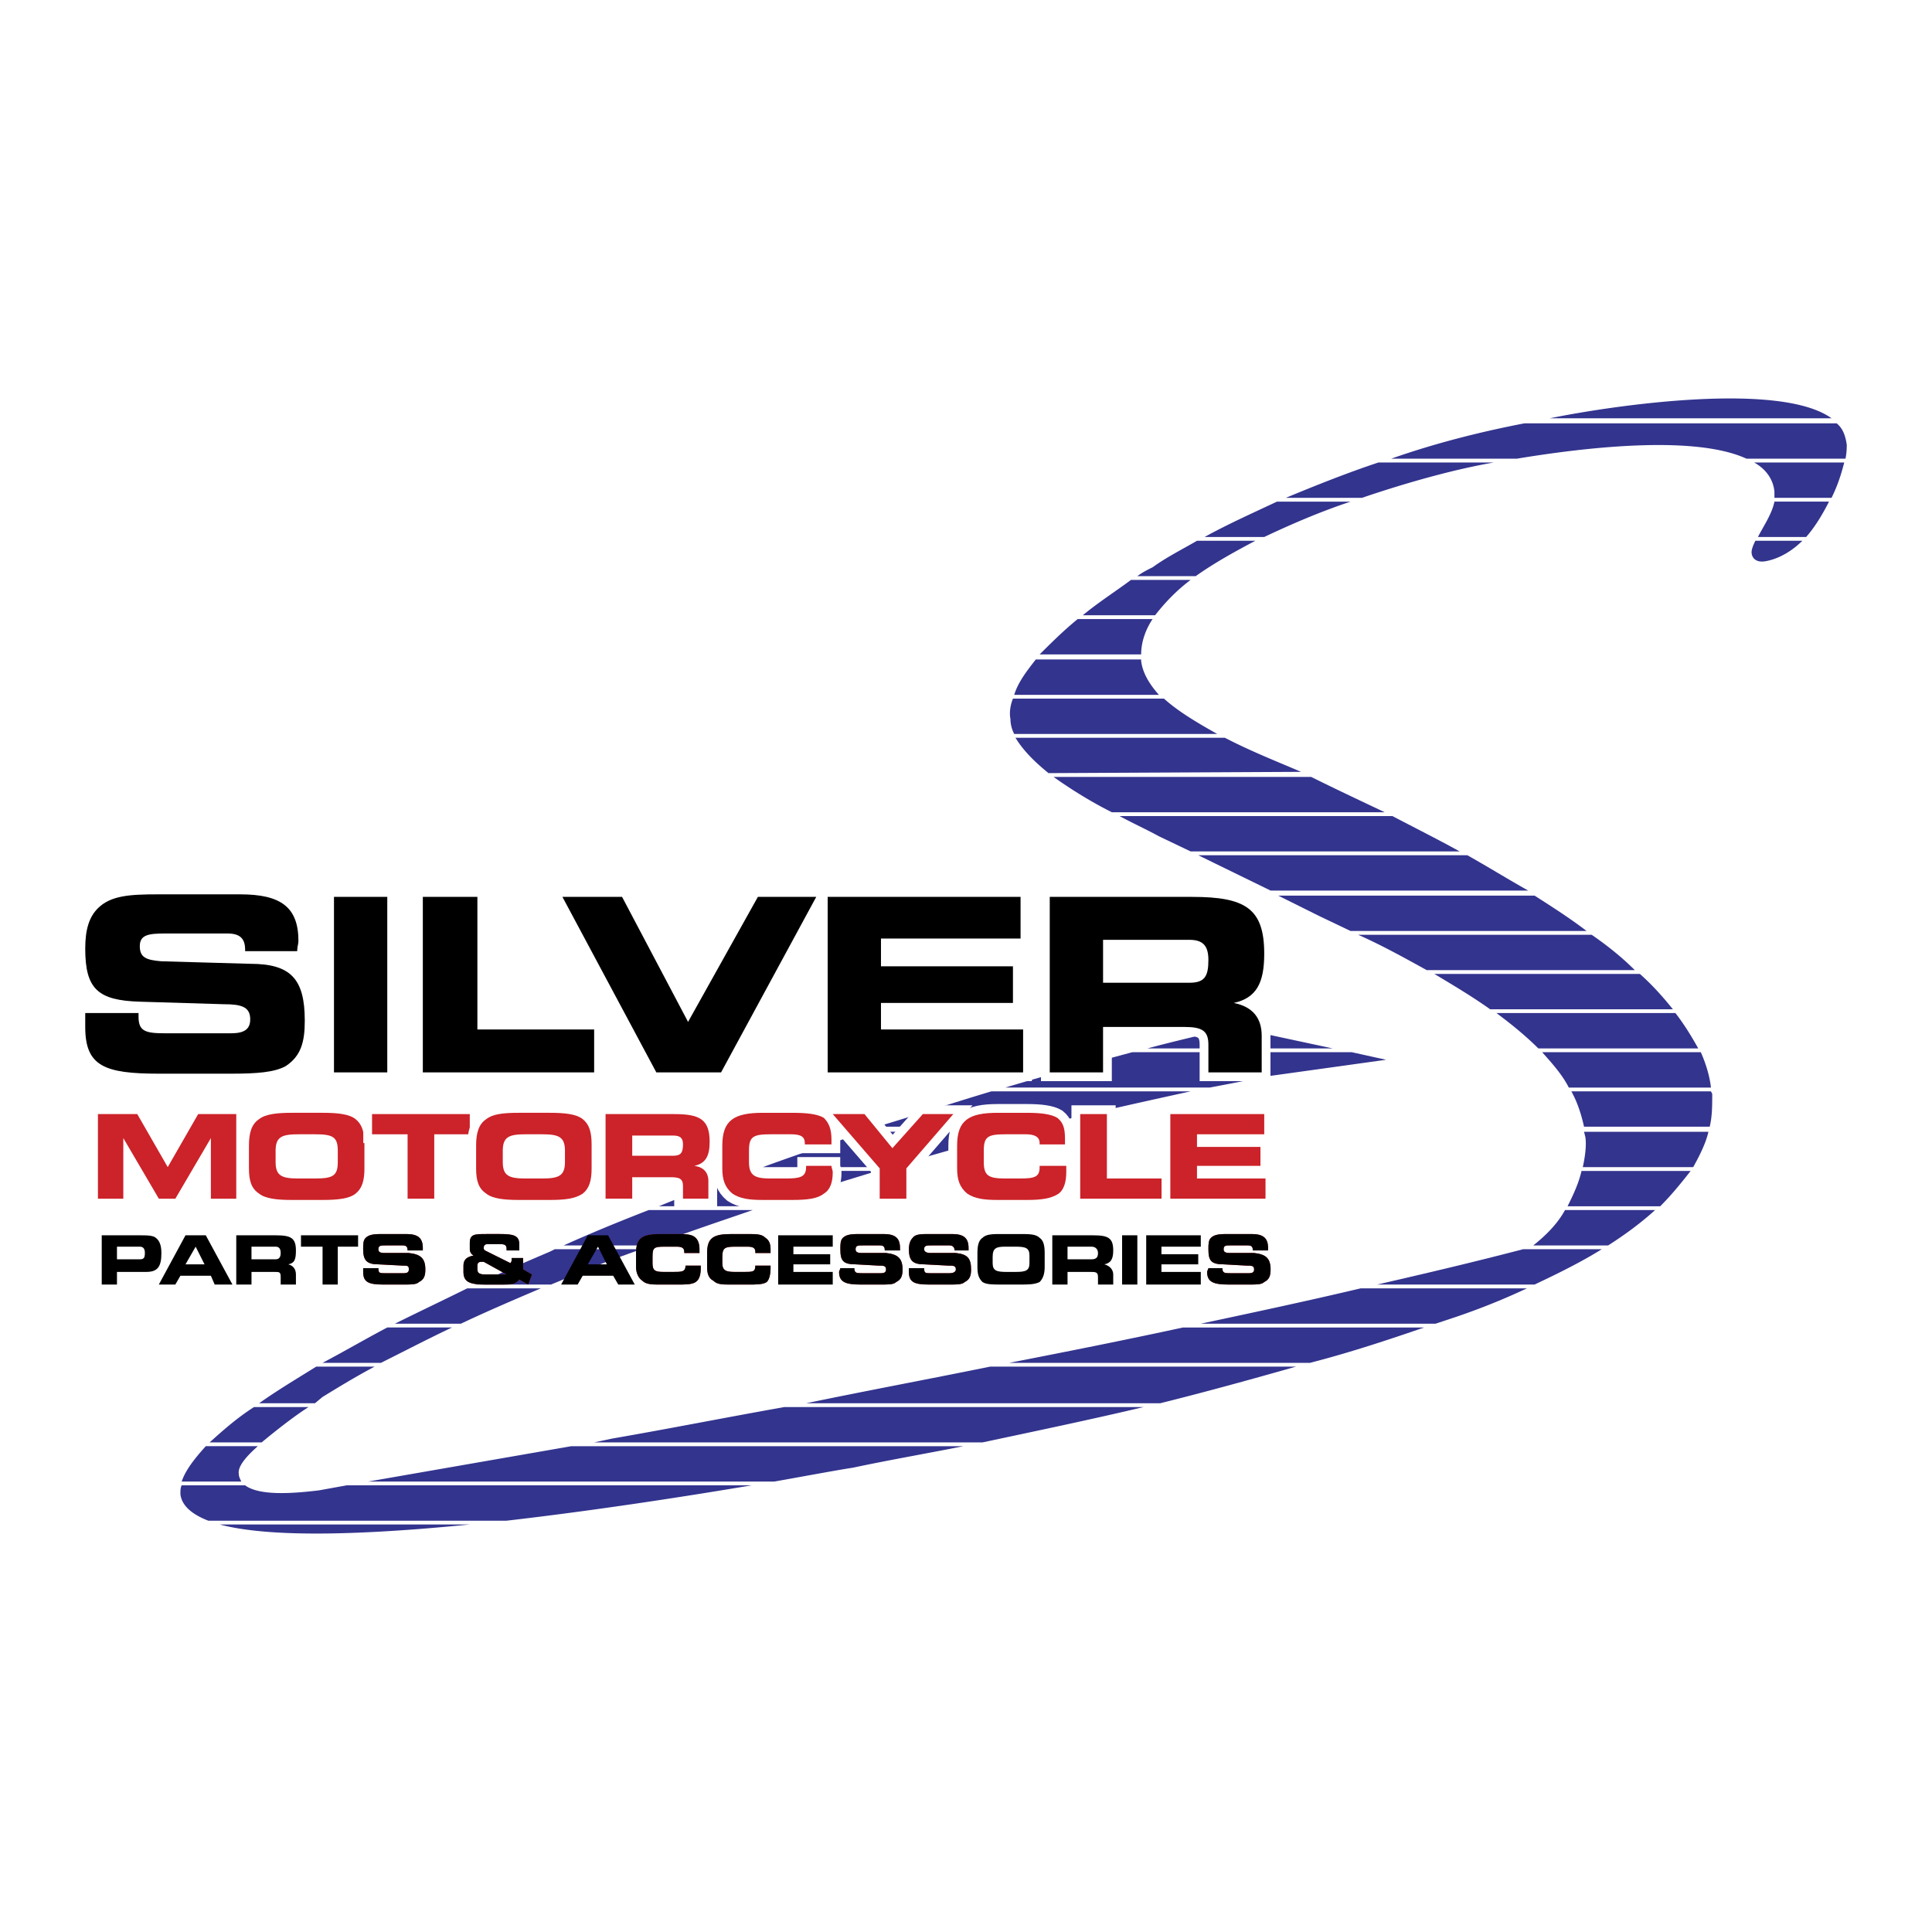 <svg xmlns="http://www.w3.org/2000/svg" width="2500" height="2500" viewBox="0 0 192.756 192.756"><path fill-rule="evenodd" clip-rule="evenodd" fill="#fff" d="M0 0h192.756v192.756H0V0z"/><path d="M153.99 41.732h.633c6.838-1.386 23.045-3.653 28.109 0H153.99zm25.83 12.221c-1.012 1.008-2.279 1.764-3.545 2.016-1.141.252-1.52-.378-1.52-.882 0-.252.127-.63.379-1.134h4.686zm2.659-3.906c-.633 1.26-1.393 2.52-2.277 3.527h-4.812c.506-1.007 1.393-2.268 1.646-3.527h5.443zm1.519-3.905c-.252 1.008-.633 2.268-1.266 3.528h-5.697v-.63c-.127-1.26-.887-2.268-2.025-2.898h8.988zm-45.203-.378c4.307-1.512 8.738-2.646 13.295-3.528h31.15c.633.504.885 1.26 1.012 2.142 0 .252 0 .756-.127 1.386h-9.875c-5.191-2.394-16.082-1.134-22.918 0h-12.537zm-10.508 3.905c3.037-1.26 6.203-2.52 9.242-3.528h11.521c-3.672.63-8.355 1.89-13.168 3.528h-7.595zm-8.105 3.906c2.279-1.26 4.812-2.394 7.219-3.527h7.344c-3.039 1.008-5.951 2.268-8.611 3.527h-5.952zm-6.709 3.906c.506-.378 1.012-.63 1.52-.882 1.393-1.008 2.912-1.764 4.432-2.646h5.824c-2.152 1.134-4.18 2.268-5.951 3.528h-5.825zm-5.446 3.905c1.52-1.26 3.291-2.394 4.811-3.527h5.951c-1.52 1.134-2.658 2.394-3.545 3.527h-7.217zm-4.304 3.906c1.139-1.134 2.404-2.394 3.799-3.528h7.471c-.76 1.134-1.141 2.394-1.141 3.528h-10.129zm-2.534 4.032c.381-1.26 1.266-2.394 2.152-3.528h10.51v.126c.127 1.134.76 2.268 1.773 3.401h-14.435v.001zm0 3.905a3.328 3.328 0 0 1-.379-1.512c-.127-.63 0-1.386.252-2.016h15.068c1.393 1.26 3.293 2.394 5.318 3.527h-20.259v.001zm3.42 3.906c-1.395-1.134-2.533-2.268-3.293-3.528h20.893c2.658 1.386 5.57 2.52 7.596 3.401l-25.196.127zm6.33 3.906c-2.025-1.008-4.053-2.268-5.824-3.527h25.703c2.279 1.134 4.686 2.268 7.344 3.527h-27.223zm7.85 3.905l-3.164-1.512c-1.141-.63-2.533-1.26-3.926-2.016h27.223c2.152 1.134 4.432 2.268 6.711 3.528h-26.844zm7.979 3.906l-7.219-3.527h26.844c2.025 1.134 4.053 2.394 6.078 3.527h-25.703zm7.976 4.031l-3.166-1.512-4.051-2.016h25.576c1.773 1.134 3.545 2.268 5.191 3.527h-23.55v.001zm7.598 3.906c-2.279-1.26-4.559-2.52-6.838-3.527h23.297c1.646 1.134 3.039 2.268 4.307 3.527h-20.766zm6.33 3.906c-1.771-1.26-3.672-2.395-5.57-3.527h20.512c1.266 1.133 2.279 2.268 3.291 3.527h-18.233zm-34.188 3.907c2.785-.758 5.697-1.387 8.484-2.143l10.002 2.143h-18.486zm39 0c-1.268-1.26-2.66-2.395-4.18-3.529h17.854c.887 1.135 1.646 2.395 2.279 3.529h-15.953zm3.037 3.904c-.633-1.26-1.645-2.393-2.658-3.527h15.828c.506 1.135.887 2.395 1.012 3.527h-14.182zm1.52 3.906c-.252-1.135-.633-2.395-1.266-3.527h13.928l.127.252c0 1.133 0 2.268-.252 3.275h-12.537zm-.125 4.031c.252-1.133.379-2.268.252-3.023l-.127-.504h12.41c-.254 1.135-.887 2.395-1.52 3.527h-11.015zm-1.52 3.907c.633-1.26 1.139-2.395 1.393-3.527h10.889c-.887 1.133-1.898 2.393-3.039 3.527h-9.243zm-3.419 3.906c1.266-1.008 2.406-2.143 3.166-3.529h8.99c-1.393 1.26-2.912 2.395-4.686 3.529h-7.47zm-15.575 3.904c4.939-1.133 9.75-2.268 14.562-3.527h7.85c-2.025 1.26-4.305 2.395-6.711 3.527h-15.701zm-17.599 3.906c5.318-1.135 10.637-2.268 15.953-3.527h16.588a68.188 68.188 0 0 1-7.598 3.023l-1.52.504h-23.423zm-19.119 3.907c5.824-1.135 11.521-2.268 17.346-3.529h24.059c-3.672 1.262-7.471 2.521-11.396 3.529h-30.009zm-20.26 4.031c6.078-1.26 12.155-2.395 18.359-3.654h30.516c-4.432 1.26-8.99 2.52-13.549 3.654H80.424zm-21.146 3.906l1.773-.379c5.824-1.008 11.522-2.143 17.22-3.15h35.834c-5.318 1.26-10.764 2.395-16.082 3.529H59.278zm-22.538 3.904L57 144.287h39.125c-3.799.756-7.471 1.387-11.016 2.143-1.646.252-4.305.756-7.851 1.385H36.74v-.001zm10.13 4.284c-10.129 1.01-19.752 1.387-24.944 0H46.87zm-22.412-3.905c1.52 1.133 5.192.756 7.344.504l2.785-.504h40.392c-6.71 1.133-15.701 2.52-24.438 3.527H20.786c-1.646-.631-2.659-1.512-2.786-2.646 0-.377 0-.629.126-.881h6.332zm1.266-3.906c-1.14 1.008-2.026 2.016-1.899 2.771 0 .252.127.504.253.756h-5.951c.38-1.133 1.266-2.268 2.406-3.527h5.191zm5.065-3.906c-1.393.883-3.166 2.27-4.685 3.529h-5.191c1.267-1.135 2.659-2.395 4.432-3.529h5.444zm6.584-4.031c-1.899 1.008-3.545 2.016-5.191 3.023l-.759.631h-5.571c1.772-1.26 3.672-2.395 5.698-3.654h5.823zm7.724-3.907c-2.406 1.135-4.812 2.395-7.091 3.529h-5.825c2.153-1.135 4.305-2.395 6.458-3.529h6.458zm8.863-3.904c-2.659 1.133-5.318 2.268-7.977 3.527h-6.584c2.533-1.26 4.938-2.395 7.217-3.527h7.344zm10.003-3.906l-2.786 1.008c-2.026.756-4.052 1.639-6.205 2.52h-7.471c2.913-1.385 5.571-2.52 7.344-3.275l.506-.252h8.612v-.001zm11.143-3.906c-3.292 1.135-6.711 2.27-10.003 3.529H56.24c2.786-1.26 5.571-2.395 8.483-3.529h10.383zm12.409-3.905c-3.672 1.133-7.47 2.268-11.143 3.527H65.736c3.039-1.26 6.205-2.395 9.243-3.527h12.536zm14.307-3.906c-4.305 1.008-8.61 2.268-12.915 3.527H76.119c3.419-1.26 6.838-2.393 10.256-3.527h15.447zm16.967-4.031c-5.191 1.133-10.256 2.268-15.447 3.527H87.515c3.799-1.135 7.597-2.395 11.396-3.527h19.878zm19.5-3.151l-11.775 1.639c-1.898.377-3.799.756-5.824 1.133h-20.387c4.18-1.26 8.484-2.393 12.662-3.527h21.906l3.418.755z" fill-rule="evenodd" clip-rule="evenodd" fill="#33348e"/><path d="M8.504 101.072v1.387c0 3.906 1.899 4.662 7.344 4.662h7.217c2.532 0 4.305-.127 5.444-.756 1.52-1.008 1.899-2.395 1.899-4.537 0-4.156-1.393-5.669-5.445-5.669l-8.863-.252c-1.52-.125-2.152-.378-2.152-1.512s.886-1.26 2.532-1.26h6.205c1.266 0 1.772.504 1.772 1.638v.126h5.192c0-.378.126-.756.126-1.008 0-3.402-1.772-4.662-5.824-4.662h-8.23c-2.786 0-4.685.126-5.951 1.386-.886.882-1.266 2.142-1.266 4.032 0 4.032 1.266 5.165 5.445 5.292l8.357.252c1.772 0 2.659.252 2.659 1.512 0 1.008-.633 1.387-1.899 1.387h-6.711c-1.899 0-2.532-.252-2.532-1.639v-.379H8.504z" fill="none" stroke="#fff" stroke-width="1.75" stroke-miterlimit="2.613"/><path d="M8.504 101.072v1.387c0 3.906 1.899 4.662 7.344 4.662h7.217c2.532 0 4.305-.127 5.444-.756 1.52-1.008 1.899-2.395 1.899-4.537 0-4.156-1.393-5.669-5.445-5.669l-8.863-.252c-1.52-.125-2.152-.378-2.152-1.512s.886-1.26 2.532-1.26h6.205c1.266 0 1.772.504 1.772 1.638v.126h5.192c0-.378.126-.756.126-1.008 0-3.402-1.772-4.662-5.824-4.662h-8.23c-2.786 0-4.685.126-5.951 1.386-.886.882-1.266 2.142-1.266 4.032 0 4.032 1.266 5.165 5.445 5.292l8.357.252c1.772 0 2.659.252 2.659 1.512 0 1.008-.633 1.387-1.899 1.387h-6.711c-1.899 0-2.533-.252-2.533-1.639v-.379H8.504zM36.234 126.523v.377c0 1.008.506 1.26 2.025 1.26h2.026c.76 0 1.266 0 1.519-.252.507-.252.633-.629.633-1.26 0-1.133-.506-1.512-1.646-1.637h-2.406c-.506 0-.633-.127-.633-.379 0-.377.253-.377.76-.377h1.646c.38 0 .507.125.507.504h1.519v-.252c0-1.01-.506-1.387-1.646-1.387h-2.28c-.759 0-1.393 0-1.772.377-.253.252-.253.631-.253 1.135 0 1.135.38 1.512 1.519 1.512l2.406.127c.507 0 .633 0 .633.377 0 .252-.126.379-.506.379h-1.899c-.506 0-.633 0-.633-.504h-1.519zM50.542 127.152H48.39c-.507 0-.76-.125-.76-.504v-.377c0-.252.127-.379.38-.379h.253l2.279 1.26zm1.266.504l.886.504.38-1.008-.886-.504v-1.133h-1.14v.125c0 .127 0 .252-.127.379l-2.532-1.26c-.127-.127-.127-.127-.127-.252 0-.252.127-.379.38-.379h1.267c.506 0 .633.127.633.504v.127h1.267v-.631c0-.881-.633-1.008-1.899-1.008h-1.393c-1.14 0-1.646 0-1.646.881v.631c0 .252.127.504.38.631-.633.125-1.013.377-1.013 1.008v.629c0 1.008.633 1.26 2.152 1.26h1.773c.758 0 1.265 0 1.645-.504zM68.269 125.012h1.519v-.379c0-.504-.126-.883-.379-1.135-.38-.377-1.013-.377-1.899-.377h-1.646c-1.773 0-2.406.377-2.406 1.891v1.385c0 .631.253 1.135.633 1.387.38.377 1.013.377 1.773.377h1.646c.886 0 1.52 0 1.899-.252s.506-.756.506-1.385v-.252h-1.52c0 .629-.38.629-1.266.629h-.886c-.887 0-1.14-.125-1.14-.881v-.631c0-.881.126-1.008 1.14-1.008h1.266c.506 0 .76.127.76.504v.127zM75.359 125.012h1.52v-.379c0-.504-.126-.883-.506-1.135-.379-.377-.886-.377-1.773-.377h-1.646c-1.772 0-2.406.377-2.406 1.891v1.385c0 .631.127 1.135.634 1.387.379.377.886.377 1.772.377H74.6c.887 0 1.52 0 1.899-.252.253-.252.38-.756.38-1.385v-.252h-1.52c0 .629-.253.629-1.139.629h-.886c-.887 0-1.267-.125-1.267-.881v-.631c0-.881.253-1.008 1.267-1.008H74.6c.507 0 .76.127.76.504v.127h-.001zM83.843 126.523c0 .125-.127.252-.127.377 0 1.008.633 1.26 2.153 1.26h2.026c.76 0 1.266 0 1.519-.252.507-.252.634-.629.634-1.26 0-1.133-.507-1.512-1.646-1.637h-2.405c-.507 0-.634-.127-.634-.379 0-.377.254-.377.76-.377h1.646c.379 0 .506.125.506.504h1.519v-.252c0-1.01-.506-1.387-1.646-1.387h-2.279c-.76 0-1.393 0-1.773.377-.253.252-.253.631-.253 1.135 0 1.135.253 1.512 1.519 1.512l2.279.127c.506 0 .76 0 .76.377 0 .252-.126.379-.506.379h-1.899c-.507 0-.76 0-.76-.504h-1.393zM90.68 126.523v.377c0 1.008.506 1.26 2.026 1.26h2.026c.76 0 1.266 0 1.52-.252.506-.252.633-.629.633-1.26 0-1.133-.38-1.512-1.519-1.637h-2.533c-.38 0-.633-.127-.633-.379 0-.377.253-.377.76-.377h1.772c.253 0 .507.125.507.504h1.393v-.252c0-1.01-.506-1.387-1.646-1.387h-2.279c-.76 0-1.393 0-1.646.377-.253.252-.38.631-.38 1.135 0 1.135.38 1.512 1.52 1.512l2.405.127c.507 0 .76 0 .76.377 0 .252-.253.379-.633.379h-1.899c-.506 0-.633 0-.633-.504H90.68zM120.562 126.523c0 .125-.127.252-.127.377 0 1.008.633 1.26 2.152 1.26h2.027c.758 0 1.266 0 1.518-.252.508-.252.635-.629.635-1.26 0-1.133-.508-1.512-1.646-1.637h-2.406c-.506 0-.633-.127-.633-.379 0-.377.254-.377.633-.377h1.773c.379 0 .506.125.506.504h1.52v-.252c0-1.01-.506-1.387-1.646-1.387h-2.279c-.76 0-1.393 0-1.771.377-.254.252-.254.631-.254 1.135 0 1.135.254 1.512 1.52 1.512l2.279.127c.506 0 .76 0 .76.377 0 .252-.127.379-.506.379h-1.9c-.506 0-.76 0-.76-.504h-1.395z" fill-rule="evenodd" clip-rule="evenodd" fill="#cc2229"/><path d="M8.504 101.072v1.387c0 3.906 1.899 4.662 7.344 4.662h7.217c2.532 0 4.305-.127 5.444-.756 1.52-1.008 1.899-2.395 1.899-4.537 0-4.156-1.393-5.669-5.445-5.669l-8.863-.252c-1.52-.125-2.152-.378-2.152-1.512s.886-1.26 2.532-1.26h6.205c1.266 0 1.772.504 1.772 1.638v.126h5.192c0-.378.126-.756.126-1.008 0-3.402-1.772-4.662-5.824-4.662h-8.23c-2.786 0-4.685.126-5.951 1.386-.886.882-1.266 2.142-1.266 4.032 0 4.032 1.266 5.165 5.445 5.292l8.357.252c1.772 0 2.659.252 2.659 1.512 0 1.008-.633 1.387-1.899 1.387h-6.711c-1.899 0-2.532-.252-2.532-1.639v-.379H8.504z" fill="none" stroke="#fff" stroke-width="1.75" stroke-miterlimit="2.613"/><path d="M8.504 101.072v1.387c0 3.906 1.899 4.662 7.344 4.662h7.217c2.532 0 4.305-.127 5.444-.756 1.52-1.008 1.899-2.395 1.899-4.537 0-4.156-1.393-5.669-5.445-5.669l-8.863-.252c-1.52-.125-2.152-.378-2.152-1.512s.886-1.26 2.532-1.26h6.205c1.266 0 1.772.504 1.772 1.638v.126h5.192c0-.378.126-.756.126-1.008 0-3.402-1.772-4.662-5.824-4.662h-8.23c-2.786 0-4.685.126-5.951 1.386-.886.882-1.266 2.142-1.266 4.032 0 4.032 1.266 5.165 5.445 5.292l8.357.252c1.772 0 2.659.252 2.659 1.512 0 1.008-.633 1.387-1.899 1.387h-6.711c-1.899 0-2.533-.252-2.533-1.639v-.379H8.504z" fill-rule="evenodd" clip-rule="evenodd"/><path fill="none" stroke="#fff" stroke-width="1.75" stroke-miterlimit="2.613" d="M33.321 106.994h5.318V89.482h-5.318v17.512z"/><path fill-rule="evenodd" clip-rule="evenodd" d="M33.321 106.994h5.318V89.482h-5.318v17.512z"/><path fill="none" stroke="#fff" stroke-width="1.75" stroke-miterlimit="2.613" d="M47.629 102.711V89.482h-5.444v17.512h17.093v-4.283H47.629z"/><path fill-rule="evenodd" clip-rule="evenodd" d="M47.629 102.711V89.482h-5.444v17.512h17.093v-4.283H47.629z"/><path fill="none" stroke="#fff" stroke-width="1.75" stroke-miterlimit="2.613" d="M68.648 101.955l-6.584-12.473h-5.951l9.37 17.512h6.457l9.497-17.512h-5.824l-6.965 12.473z"/><path fill-rule="evenodd" clip-rule="evenodd" d="M68.648 101.955l-6.584-12.473h-5.951l9.37 17.512h6.457l9.497-17.512h-5.824l-6.965 12.473z"/><path fill="none" stroke="#fff" stroke-width="1.75" stroke-miterlimit="2.613" d="M101.822 93.64v-4.158H82.577v17.512h19.499v-4.283H87.895v-2.647h13.167v-3.653H87.895V93.64h13.927z"/><path fill-rule="evenodd" clip-rule="evenodd" d="M101.822 93.64v-4.158H82.577v17.512h19.499v-4.283H87.895v-2.647h13.167v-3.653H87.895V93.64h13.927z"/><path d="M118.916 89.482h-14.182v17.512h5.318v-4.535h8.104c1.773 0 2.406.379 2.406 1.764v2.771h5.318v-3.652c0-1.766-.887-2.898-2.785-3.277 2.277-.504 3.037-2.016 3.037-4.913.001-4.536-1.898-5.67-7.216-5.67zm-.252 4.284c1.393 0 1.898.63 1.898 2.016 0 1.638-.381 2.267-1.898 2.267h-8.611v-4.283h8.611z" fill="none" stroke="#fff" stroke-width="1.75" stroke-miterlimit="2.613"/><path d="M118.916 89.482h-14.182v17.512h5.318v-4.535h8.104c1.773 0 2.406.379 2.406 1.764v2.771h5.318v-3.652c0-1.766-.887-2.898-2.785-3.277 2.277-.504 3.037-2.016 3.037-4.913.001-4.536-1.898-5.67-7.216-5.67zm-.252 4.284c1.393 0 1.898.63 1.898 2.016 0 1.638-.381 2.267-1.898 2.267h-8.611v-4.283h8.611z" fill-rule="evenodd" clip-rule="evenodd"/><path fill="none" stroke="#fff" stroke-width="1.75" stroke-miterlimit="2.613" d="M12.303 119.594v-6.047l3.545 6.047h1.646l3.546-6.047v6.047h2.532v-8.442h-3.799l-3.039 5.291-3.039-5.291H9.77v8.442h2.533z"/><path fill-rule="evenodd" clip-rule="evenodd" fill="#cc2229" d="M12.303 119.594v-6.047l3.545 6.047h1.646l3.546-6.047v6.047h2.532v-8.442h-3.799l-3.039 5.291-3.039-5.291H9.77v8.442h2.533z"/><path d="M29.776 117.578c-1.646 0-2.279-.252-2.279-1.639v-1.133c0-1.387.633-1.639 2.279-1.639h1.646c1.772 0 2.279.252 2.279 1.639v1.133c0 1.387-.506 1.639-2.279 1.639h-1.646zm-.633 2.141h3.039c1.52 0 2.659-.125 3.292-.629s.886-1.26.886-2.52v-2.395c0-1.26-.253-2.016-.886-2.52s-1.773-.631-3.292-.631h-3.039c-1.52 0-2.659.127-3.292.631-.76.504-1.013 1.385-1.013 2.646v2.268c0 1.26.253 2.016 1.013 2.52.633.505 1.773.63 3.292.63z" fill="none" stroke="#fff" stroke-width="1.75" stroke-miterlimit="2.613"/><path d="M29.776 117.578c-1.646 0-2.279-.252-2.279-1.639v-1.133c0-1.387.633-1.639 2.279-1.639h1.646c1.772 0 2.279.252 2.279 1.639v1.133c0 1.387-.506 1.639-2.279 1.639h-1.646zm-.633 2.141h3.039c1.52 0 2.659-.125 3.292-.629s.886-1.26.886-2.52v-2.395c0-1.26-.253-2.016-.886-2.52s-1.773-.631-3.292-.631h-3.039c-1.52 0-2.659.127-3.292.631-.76.504-1.013 1.385-1.013 2.646v2.268c0 1.26.253 2.016 1.013 2.52.633.505 1.773.63 3.292.63z" fill-rule="evenodd" clip-rule="evenodd" fill="#cc2229"/><path fill="none" stroke="#fff" stroke-width="1.75" stroke-miterlimit="2.613" d="M43.325 119.594v-6.426h3.545v-2.016h-9.75v2.016h3.546v6.426h2.659z"/><path fill-rule="evenodd" clip-rule="evenodd" fill="#cc2229" d="M43.325 119.594v-6.426h3.545v-2.016h-9.75v2.016h3.546v6.426h2.659z"/><path d="M52.441 117.578c-1.646 0-2.279-.252-2.279-1.639v-1.133c0-1.387.633-1.639 2.279-1.639h1.646c1.646 0 2.279.252 2.279 1.639v1.133c0 1.387-.633 1.639-2.279 1.639h-1.646zm-.633 2.141h3.039c1.52 0 2.533-.125 3.292-.629.633-.504.886-1.26.886-2.52v-2.395c0-1.26-.253-2.016-.886-2.52-.634-.504-1.773-.631-3.292-.631h-3.039c-1.646 0-2.659.127-3.292.631-.76.504-1.014 1.385-1.014 2.646v2.268c0 1.26.254 2.016 1.014 2.52.633.505 1.773.63 3.292.63z" fill="none" stroke="#fff" stroke-width="1.75" stroke-miterlimit="2.613"/><path d="M52.441 117.578c-1.646 0-2.279-.252-2.279-1.639v-1.133c0-1.387.633-1.639 2.279-1.639h1.646c1.646 0 2.279.252 2.279 1.639v1.133c0 1.387-.633 1.639-2.279 1.639h-1.646zm-.633 2.141h3.039c1.52 0 2.533-.125 3.292-.629.633-.504.886-1.26.886-2.52v-2.395c0-1.26-.253-2.016-.886-2.52-.634-.504-1.773-.631-3.292-.631h-3.039c-1.646 0-2.659.127-3.292.631-.76.504-1.014 1.385-1.014 2.646v2.268c0 1.26.254 2.016 1.014 2.52.633.505 1.773.63 3.292.63z" fill-rule="evenodd" clip-rule="evenodd" fill="#cc2229"/><path d="M67.255 111.152h-6.837v8.441h2.659v-2.143h3.798c.887 0 1.267.127 1.267.883v1.26h2.532v-1.764c0-.883-.507-1.387-1.393-1.512 1.14-.252 1.52-1.008 1.52-2.395 0-2.266-1.013-2.77-3.546-2.77zm-.126 2.141c.76 0 1.013.254 1.013.883 0 .883-.253 1.135-1.013 1.135h-4.052v-2.018h4.052z" fill="none" stroke="#fff" stroke-width="1.75" stroke-miterlimit="2.613"/><path d="M67.255 111.152h-6.837v8.441h2.659v-2.143h3.798c.887 0 1.267.127 1.267.883v1.26h2.532v-1.764c0-.883-.507-1.387-1.393-1.512 1.14-.252 1.52-1.008 1.52-2.395 0-2.266-1.013-2.77-3.546-2.77zm-.126 2.141c.76 0 1.013.254 1.013.883 0 .883-.253 1.135-1.013 1.135h-4.052v-2.018h4.052z" fill-rule="evenodd" clip-rule="evenodd" fill="#cc2229"/><path d="M80.297 114.176h2.659v-.504c0-1.008-.253-1.639-.76-2.143-.633-.377-1.646-.504-3.166-.504h-2.913c-2.912 0-4.052.756-4.052 3.277v2.268c0 1.133.253 1.889 1.013 2.52.76.504 1.646.629 3.039.629h2.913c1.519 0 2.532-.125 3.166-.629.633-.379.886-1.135.886-2.143 0-.252-.126-.377-.126-.629h-2.532v.125c0 1.008-.634 1.135-2.026 1.135h-1.52c-1.52 0-2.152-.252-2.152-1.639v-1.133c0-1.387.38-1.639 2.152-1.639h2.026c1.013 0 1.393.252 1.393.883v.126z" fill="none" stroke="#fff" stroke-width="1.75" stroke-miterlimit="2.613"/><path d="M80.297 114.176h2.659v-.504c0-1.008-.253-1.639-.76-2.143-.633-.377-1.646-.504-3.166-.504h-2.913c-2.912 0-4.052.756-4.052 3.277v2.268c0 1.133.253 1.889 1.013 2.52.76.504 1.646.629 3.039.629h2.913c1.519 0 2.532-.125 3.166-.629.633-.379.886-1.135.886-2.143 0-.252-.126-.377-.126-.629h-2.532v.125c0 1.008-.634 1.135-2.026 1.135h-1.52c-1.52 0-2.152-.252-2.152-1.639v-1.133c0-1.387.38-1.639 2.152-1.639h2.026c1.013 0 1.393.252 1.393.883v.126z" fill-rule="evenodd" clip-rule="evenodd" fill="#cc2229"/><path fill="none" stroke="#fff" stroke-width="1.75" stroke-miterlimit="2.613" d="M90.427 119.594v-3.024l4.685-5.418h-3.039l-3.039 3.403-2.785-3.403h-3.166l4.685 5.418v3.024h2.659z"/><path fill-rule="evenodd" clip-rule="evenodd" fill="#cc2229" d="M90.427 119.594v-3.024l4.685-5.418h-3.039l-3.039 3.403-2.785-3.403h-3.166l4.685 5.418v3.024h2.659z"/><path d="M103.723 114.176h2.531v-.504c0-1.008-.127-1.639-.76-2.143-.633-.377-1.646-.504-3.039-.504h-2.912c-2.912 0-4.051.756-4.051 3.277v2.268c0 1.133.253 1.889 1.013 2.52.759.504 1.646.629 3.039.629h2.912c1.393 0 2.406-.125 3.166-.629.506-.379.76-1.135.76-2.143v-.629h-2.658v.125c0 1.008-.508 1.135-2.027 1.135h-1.393c-1.646 0-2.152-.252-2.152-1.639v-1.133c0-1.387.381-1.639 2.152-1.639h2.027c.885 0 1.393.252 1.393.883l-.001.126z" fill="none" stroke="#fff" stroke-width="1.75" stroke-miterlimit="2.613"/><path d="M103.723 114.176h2.531v-.504c0-1.008-.127-1.639-.76-2.143-.633-.377-1.646-.504-3.039-.504h-2.912c-2.912 0-4.051.756-4.051 3.277v2.268c0 1.133.253 1.889 1.013 2.52.759.504 1.646.629 3.039.629h2.912c1.393 0 2.406-.125 3.166-.629.506-.379.76-1.135.76-2.143v-.629h-2.658v.125c0 1.008-.508 1.135-2.027 1.135h-1.393c-1.646 0-2.152-.252-2.152-1.639v-1.133c0-1.387.381-1.639 2.152-1.639h2.027c.885 0 1.393.252 1.393.883l-.001.126z" fill-rule="evenodd" clip-rule="evenodd" fill="#cc2229"/><path fill="none" stroke="#fff" stroke-width="1.75" stroke-miterlimit="2.613" d="M110.434 117.578v-6.426h-2.661v8.442h8.231v-2.016h-5.57z"/><path fill-rule="evenodd" clip-rule="evenodd" fill="#cc2229" d="M110.434 117.578v-6.426h-2.661v8.442h8.231v-2.016h-5.57z"/><path fill="none" stroke="#fff" stroke-width="1.75" stroke-miterlimit="2.613" d="M126.133 113.168v-2.016h-9.369v8.442h9.496v-2.016h-6.836v-1.26h6.33v-1.89h-6.33v-1.26h6.709z"/><path fill-rule="evenodd" clip-rule="evenodd" fill="#cc2229" d="M126.133 113.168v-2.016h-9.369v8.442h9.496v-2.016h-6.836v-1.26h6.33v-1.89h-6.33v-1.26h6.709z"/><path d="M13.949 123.248H10.15v4.912h1.52v-1.26h2.912c1.14 0 1.52-.504 1.52-1.889 0-.883-.253-1.387-.76-1.639-.381-.124-.76-.124-1.393-.124zm0 1.133c.38 0 .506.252.506.631 0 .504-.126.629-.506.629H11.67v-1.26h2.279zM17.494 128.16l.506-.881h3.039l.38.881h1.772l-2.659-4.912h-2.026l-2.659 4.912h1.647zm1.013-2.015l1.013-1.764.886 1.764h-1.899zM27.497 123.248h-3.925v4.912h1.52v-1.26h2.279c.507 0 .633 0 .633.504v.756h1.52v-1.008c0-.504-.253-.881-.76-1.008.633-.125.76-.504.76-1.385-.001-1.261-.508-1.511-2.027-1.511zm0 1.133c.38 0 .506.252.506.631 0 .377-.126.629-.506.629h-2.406v-1.26h2.406zM33.701 128.16v-3.779h2.026v-1.133h-5.698v1.133h2.153v3.779h1.519zM36.234 126.523v.377c0 1.008.506 1.26 2.025 1.26h2.026c.76 0 1.266 0 1.519-.252.507-.252.633-.629.633-1.26 0-1.133-.506-1.512-1.646-1.637h-2.406c-.506 0-.633-.127-.633-.379 0-.377.253-.377.76-.377h1.646c.38 0 .507.125.507.504h1.519v-.252c0-1.01-.506-1.387-1.646-1.387h-2.28c-.759 0-1.393 0-1.772.377-.253.252-.253.631-.253 1.135 0 1.135.38 1.512 1.519 1.512l2.406.127c.507 0 .633 0 .633.377 0 .252-.126.379-.506.379h-1.899c-.506 0-.633 0-.633-.504h-1.519zM50.542 127.152H48.39c-.507 0-.76-.125-.76-.504v-.377c0-.252.127-.379.38-.379h.253l2.279 1.26zm1.266.504l.886.504.38-1.008-.886-.504v-1.133h-1.14v.125c0 .127 0 .252-.127.379l-2.532-1.26c-.127-.127-.127-.127-.127-.252 0-.252.127-.379.38-.379h1.267c.506 0 .633.127.633.504v.127h1.267v-.631c0-.881-.633-1.008-1.899-1.008h-1.393c-1.14 0-1.646 0-1.646.881v.631c0 .252.127.504.38.631-.633.125-1.013.377-1.013 1.008v.629c0 1.008.633 1.26 2.152 1.26h1.773c.758 0 1.265 0 1.645-.504zM57.632 128.16l.507-.881h3.039l.506.881h1.646l-2.659-4.912h-2.026l-2.659 4.912h1.646zm1.014-2.015l1.013-1.764.886 1.764h-1.899zM68.269 125.012h1.519v-.379c0-.504-.126-.883-.379-1.135-.38-.377-1.013-.377-1.899-.377h-1.646c-1.773 0-2.406.377-2.406 1.891v1.385c0 .631.253 1.135.633 1.387.38.377 1.013.377 1.773.377h1.646c.886 0 1.52 0 1.899-.252s.506-.756.506-1.385v-.252h-1.52c0 .629-.38.629-1.266.629h-.886c-.887 0-1.14-.125-1.14-.881v-.631c0-.881.126-1.008 1.14-1.008h1.266c.506 0 .76.127.76.504v.127zM75.359 125.012h1.52v-.379c0-.504-.126-.883-.506-1.135-.379-.377-.886-.377-1.773-.377h-1.646c-1.772 0-2.406.377-2.406 1.891v1.385c0 .631.127 1.135.634 1.387.379.377.886.377 1.772.377H74.6c.887 0 1.52 0 1.899-.252.253-.252.38-.756.38-1.385v-.252h-1.52c0 .629-.253.629-1.139.629h-.886c-.887 0-1.267-.125-1.267-.881v-.631c0-.881.253-1.008 1.267-1.008H74.6c.507 0 .76.127.76.504v.127h-.001zM83.083 124.381v-1.133h-5.445v4.912h5.445v-1.26h-3.925v-.755h3.672v-1.008h-3.672v-.756h3.925zM83.843 126.523c0 .125-.127.252-.127.377 0 1.008.633 1.26 2.153 1.26h2.026c.76 0 1.266 0 1.519-.252.507-.252.634-.629.634-1.26 0-1.133-.507-1.512-1.646-1.637h-2.405c-.507 0-.634-.127-.634-.379 0-.377.254-.377.76-.377h1.646c.379 0 .506.125.506.504h1.519v-.252c0-1.01-.506-1.387-1.646-1.387h-2.279c-.76 0-1.393 0-1.773.377-.253.252-.253.631-.253 1.135 0 1.135.253 1.512 1.519 1.512l2.279.127c.506 0 .76 0 .76.377 0 .252-.126.379-.506.379h-1.899c-.507 0-.76 0-.76-.504h-1.393zM90.68 126.523v.377c0 1.008.506 1.26 2.026 1.26h2.026c.76 0 1.266 0 1.52-.252.506-.252.633-.629.633-1.26 0-1.133-.38-1.512-1.519-1.637h-2.533c-.38 0-.633-.127-.633-.379 0-.377.253-.377.76-.377h1.772c.253 0 .507.125.507.504h1.393v-.252c0-1.01-.506-1.387-1.646-1.387h-2.279c-.76 0-1.393 0-1.646.377-.253.252-.38.631-.38 1.135 0 1.135.38 1.512 1.52 1.512l2.405.127c.507 0 .76 0 .76.377 0 .252-.253.379-.633.379h-1.899c-.506 0-.633 0-.633-.504H90.68zM100.43 126.9c-1.014 0-1.393-.125-1.393-.881v-.631c0-.881.379-1.008 1.266-1.008h1.014c1.014 0 1.393.127 1.393.883v.756c0 .756-.379.881-1.393.881h-.887zm-.506 1.26h1.771c.887 0 1.52 0 2.027-.252.379-.377.506-.881.506-1.512v-1.385c0-.756-.127-1.262-.506-1.514-.381-.377-1.014-.377-2.027-.377h-1.771c-.887 0-1.52 0-1.9.377-.379.252-.506.758-.506 1.514v1.385c0 .756.127 1.135.506 1.512.38.252 1.013.252 1.9.252zM109.041 123.248h-4.053v4.912h1.52v-1.26h2.279c.506 0 .76 0 .76.504v.756h1.52v-1.008c0-.504-.381-.881-.887-1.008.633-.125.887-.504.887-1.385-.001-1.261-.508-1.511-2.026-1.511zm-.127 1.133c.379 0 .633.252.633.631 0 .377-.127.629-.633.629h-2.406v-1.26h2.406zM111.953 128.16h1.52v-4.912h-1.52v4.912zM119.803 124.381v-1.133h-5.446v4.912h5.446v-1.26h-3.926v-.755h3.672v-1.008h-3.672v-.756h3.926zM120.562 126.523c0 .125-.127.252-.127.377 0 1.008.633 1.26 2.152 1.26h2.027c.758 0 1.266 0 1.518-.252.508-.252.635-.629.635-1.26 0-1.133-.508-1.512-1.646-1.637h-2.406c-.506 0-.633-.127-.633-.379 0-.377.254-.377.633-.377h1.773c.379 0 .506.125.506.504h1.52v-.252c0-1.01-.506-1.387-1.646-1.387h-2.279c-.76 0-1.393 0-1.771.377-.254.252-.254.631-.254 1.135 0 1.135.254 1.512 1.52 1.512l2.279.127c.506 0 .76 0 .76.377 0 .252-.127.379-.506.379h-1.9c-.506 0-.76 0-.76-.504h-1.395z" fill-rule="evenodd" clip-rule="evenodd"/></svg>